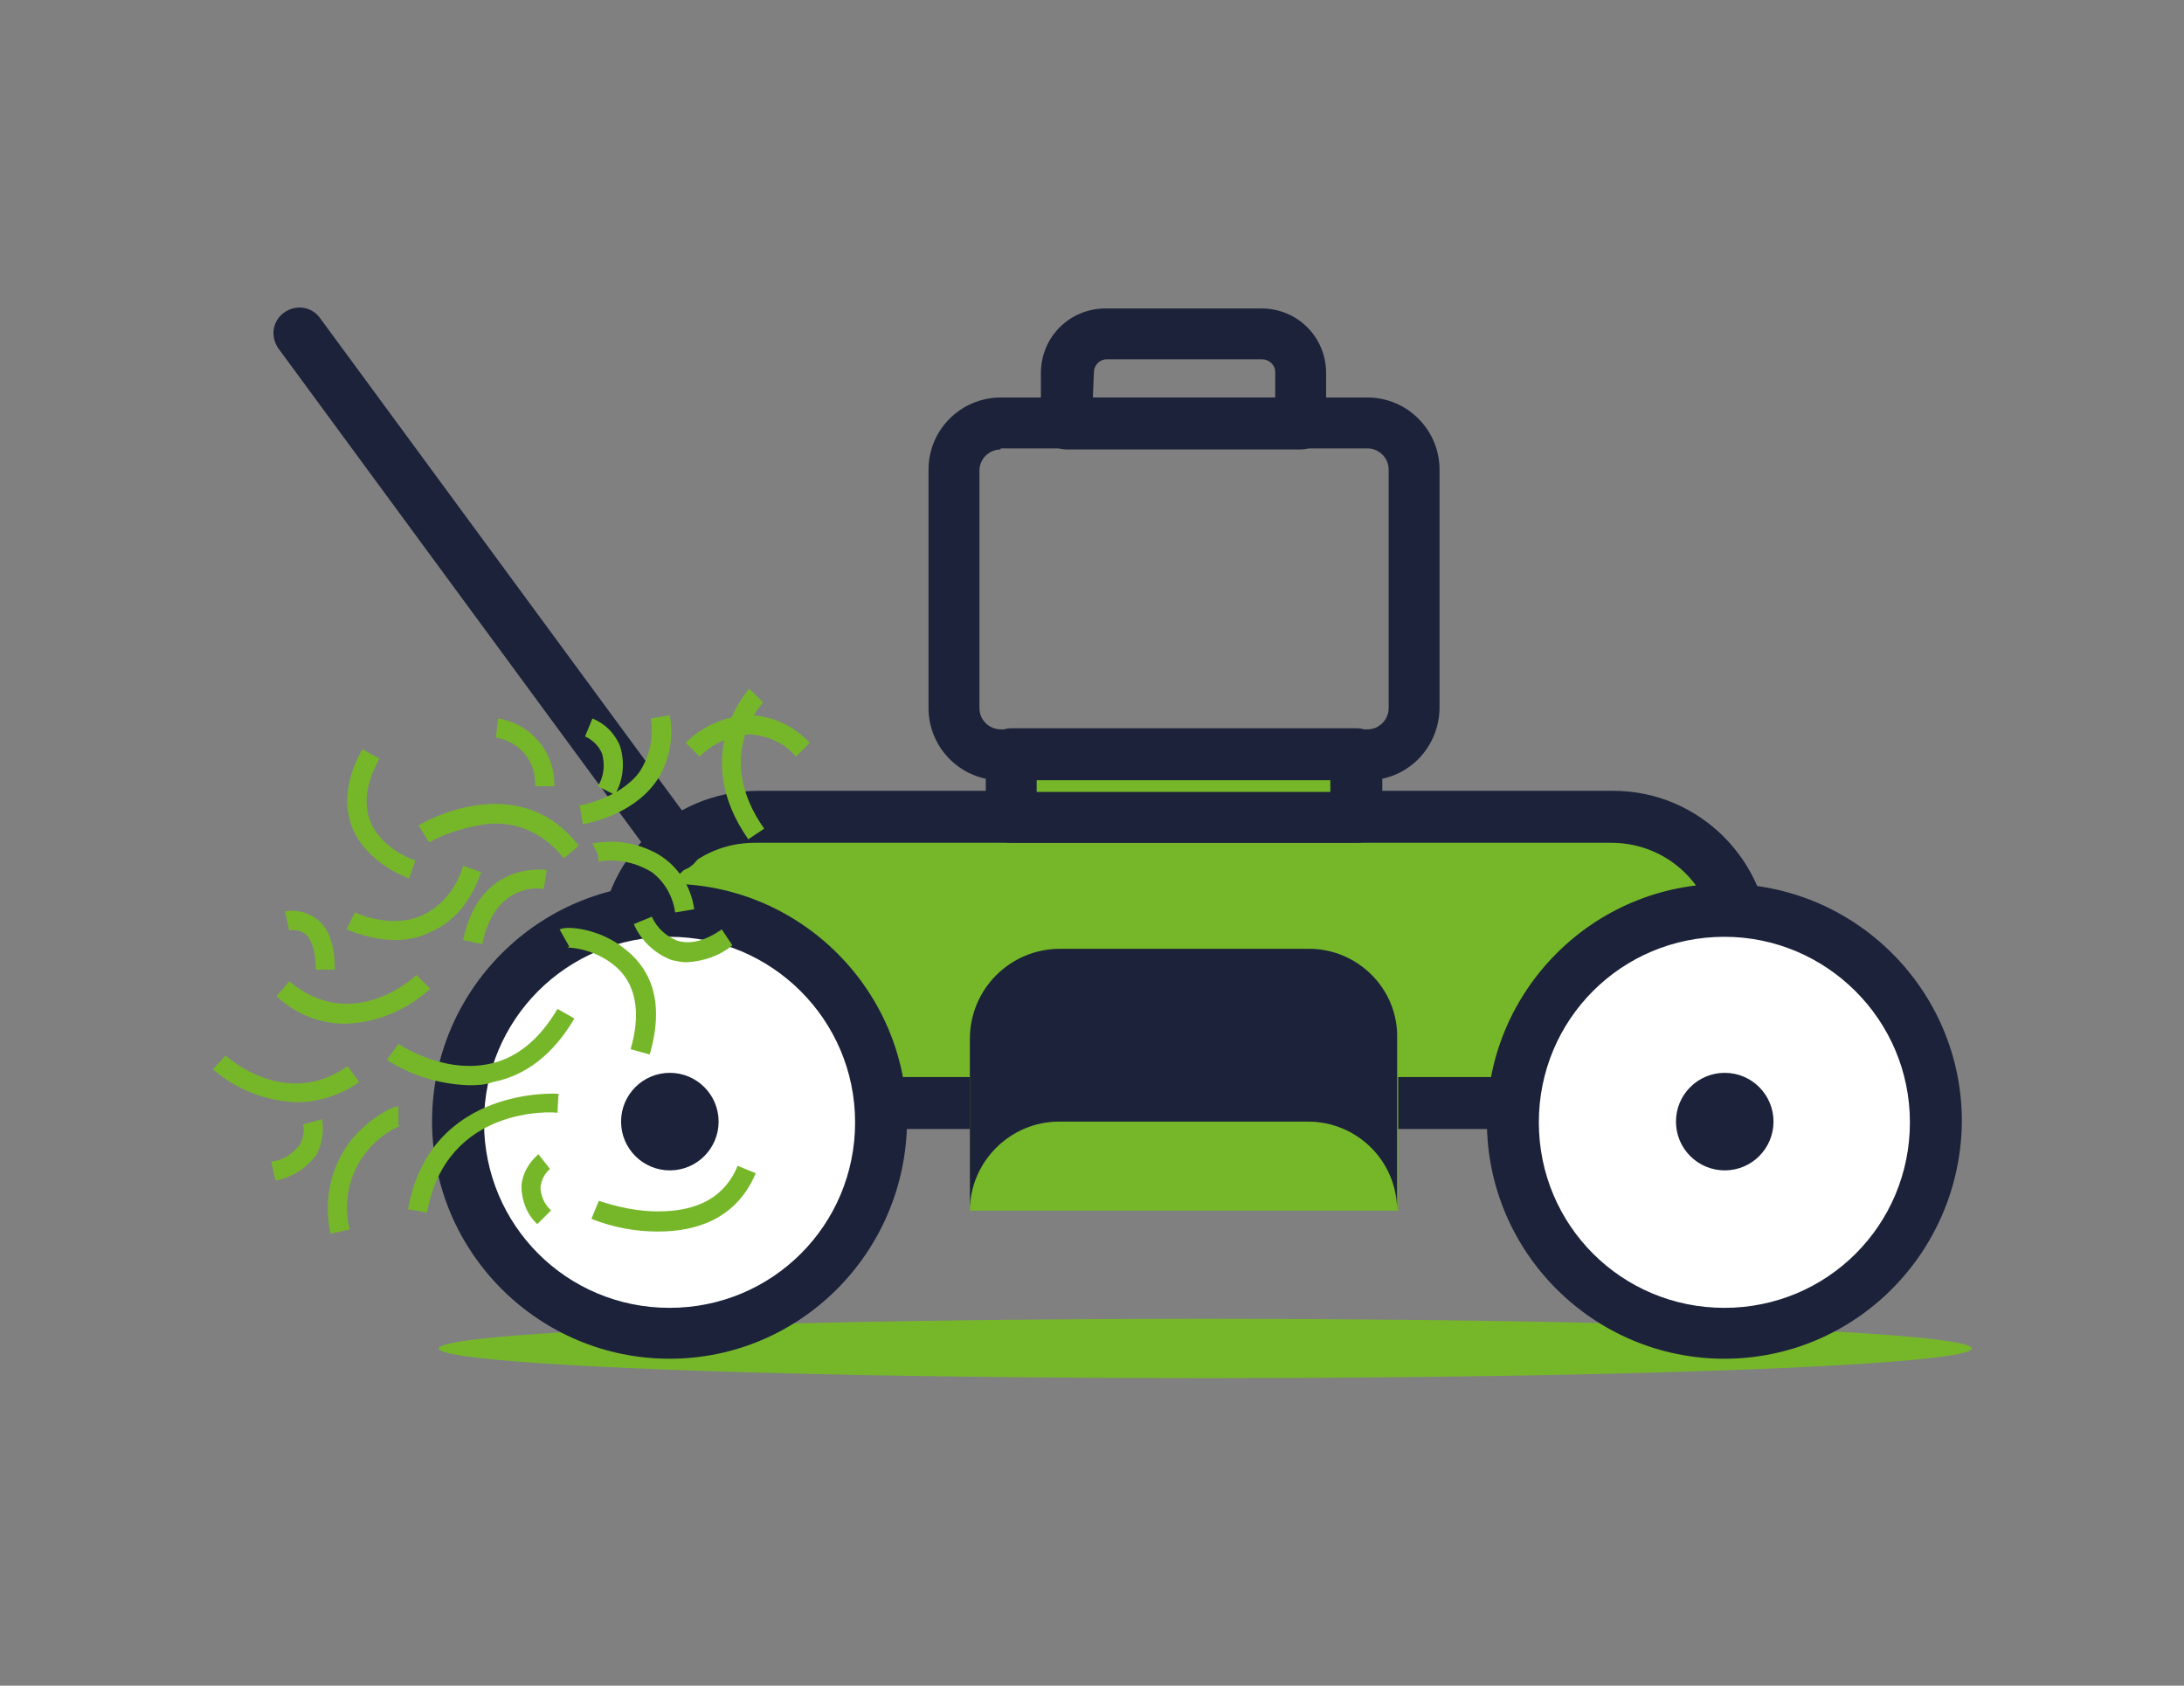 <?xml version="1.0" encoding="utf-8"?>
<!-- Generator: Adobe Illustrator 26.3.1, SVG Export Plug-In . SVG Version: 6.00 Build 0)  -->
<svg version="1.1" id="Capa_1" xmlns="http://www.w3.org/2000/svg" xmlns:xlink="http://www.w3.org/1999/xlink" x="0px" y="0px"
	 viewBox="0 0 206 159" style="enable-background:new 0 0 206 159;" xml:space="preserve">
<rect x="0" y="0" width="206" height="159" fill="#808080" stroke="none"/>
<style type="text/css">
	.st0{fill:#76B72A;}
	.st1{fill:#1B2239;}
	.st2{fill:#FFFFFF;}
</style>
<g id="Grupo_648" transform="translate(-111.5 -1713.5)">
	<g id="Grupo_333" transform="translate(1211.881 1803.796)">
		<ellipse id="Elipse_62" class="st0" cx="-986.7" cy="36.9" rx="72.3" ry="2.8"/>
		<path id="Rectángulo_1641" class="st0" d="M-1025.4-13.2h73.3c8.9,0,16,7.2,16,16v10.9l0,0h-105.4l0,0V2.9
			C-1041.4-6-1034.2-13.2-1025.4-13.2z"/>
		<path id="Trazado_995" class="st1" d="M-936,16.2h-105.4c-1.3,0-2.4-1.1-2.4-2.4V-0.9c0-8.1,6.6-14.7,14.8-14.8h80.8
			c8.1,0,14.7,6.6,14.8,14.8v14.6C-933.6,15.1-934.7,16.1-936,16.2z M-1039,11.3h100.5V-0.9c0-5.5-4.4-9.9-9.9-9.9h-80.8
			c-5.5,0-9.9,4.4-9.9,9.9V11.3z"/>
		<path id="Trazado_996" class="st1" d="M-971.4-16.7h-34.6c-3.8,0-6.8-3.1-6.8-6.8V-46c0-3.8,3.1-6.8,6.8-6.8h34.6
			c3.8,0,6.8,3.1,6.8,6.8v22.4C-964.6-19.8-967.6-16.7-971.4-16.7z M-1006-47.9c-1.1,0-2,0.9-2,2v22.4c0,1.1,0.9,2,2,2h34.6
			c1.1,0,2-0.9,2-2V-46c0-1.1-0.9-2-2-2H-1006z"/>
		<rect id="Rectángulo_1642" x="-1005" y="-19.1" class="st0" width="32.6" height="6"/>
		<path id="Trazado_997" class="st1" d="M-972.4-10.8h-32.6c-1.3,0-2.4-1.1-2.4-2.4v-6c0-1.3,1.1-2.4,2.4-2.4h32.6
			c1.3,0,2.4,1.1,2.4,2.4v6C-970-11.8-971.1-10.8-972.4-10.8z M-1002.6-15.6h27.7v-1.1h-27.7V-15.6z"/>
		<path id="Trazado_998" class="st1" d="M-977.7-47.9h-22.1c-1.3,0-2.4-1.1-2.4-2.4c0,0,0,0,0,0v-4.8c0-3.4,2.7-6.1,6.1-6.1h14.7
			c3.4,0,6.1,2.7,6.1,6.1v4.8C-975.2-49-976.3-47.9-977.7-47.9C-977.7-47.9-977.7-47.9-977.7-47.9z M-997.3-52.8h17.2v-2.4
			c0-0.7-0.6-1.2-1.2-1.2h-14.7c-0.7,0-1.2,0.6-1.2,1.2L-997.3-52.8z"/>
		<g id="Grupo_330" transform="translate(20.774 54.467)">
			<ellipse id="Elipse_63" class="st2" cx="-1058" cy="-38.9" rx="19.9" ry="19.9"/>
			<path id="Trazado_999" class="st1" d="M-1058-16.6c-12.3,0-22.4-10-22.4-22.4c0-12.3,10-22.4,22.4-22.4c12.3,0,22.4,10,22.4,22.4
				C-1035.7-26.6-1045.7-16.6-1058-16.6z M-1058-56.4c-9.7,0-17.5,7.8-17.5,17.5c0,9.7,7.8,17.5,17.5,17.5c9.7,0,17.5-7.8,17.5-17.5
				C-1040.5-48.6-1048.4-56.4-1058-56.4L-1058-56.4z"/>
		</g>
		<g id="Grupo_331" transform="translate(120.266 54.467)">
			<ellipse id="Elipse_64" class="st2" cx="-1058" cy="-38.9" rx="19.9" ry="19.9"/>
			<path id="Trazado_1000" class="st1" d="M-1058-16.6c-12.3,0-22.4-10-22.4-22.4c0-12.3,10-22.4,22.4-22.4
				c12.3,0,22.4,10,22.4,22.4C-1035.7-26.6-1045.7-16.6-1058-16.6z M-1058-56.4c-9.7,0-17.5,7.8-17.5,17.5c0,9.7,7.8,17.5,17.5,17.5
				c9.7,0,17.5-7.8,17.5-17.5c0,0,0,0,0,0C-1040.5-48.6-1048.4-56.4-1058-56.4L-1058-56.4z"/>
		</g>
		<ellipse id="Elipse_65" class="st1" cx="-937.7" cy="15.5" rx="4.6" ry="4.6"/>
		<ellipse id="Elipse_66" class="st1" cx="-1037.2" cy="15.5" rx="4.6" ry="4.6"/>
		<path id="Rectángulo_1643" class="st0" d="M-996.9-0.8h16.3c6.7,0,12.1,5.4,12.1,12.1l0,0v12.6l0,0h-40.4l0,0V11.3
			C-1008.9,4.6-1003.5-0.8-996.9-0.8L-996.9-0.8z"/>
		<path id="Trazado_1001" class="st1" d="M-976.9-0.8h-23.5c-4.7,0-8.5,3.8-8.5,8.5l0,0v16.2l0,0c0-4.6,3.8-8.4,8.4-8.4h23.5
			c4.6,0,8.4,3.7,8.4,8.4l0,0V7.6C-968.5,3-972.3-0.8-976.9-0.8z"/>
		<path id="Trazado_1002" class="st1" d="M-1036.6-8.1c-0.8,0-1.5-0.4-2-1l-35.5-48.3c-0.8-1.1-0.6-2.6,0.5-3.4
			c1.1-0.8,2.6-0.6,3.4,0.5c0,0,0,0,0,0l35.5,48.3c0.8,1.1,0.6,2.6-0.5,3.4C-1035.6-8.3-1036.1-8.1-1036.6-8.1L-1036.6-8.1z"/>
		<g id="Grupo_332" transform="translate(0 35.97)">
			<path id="Trazado_1003" class="st0" d="M-1047.2-45.3c-1.9-2.5-5-3.8-8.1-3.1c-1.6,0.3-3.2,0.8-4.6,1.6l-1-1.6
				c0.1-0.1,9.3-5.6,15.1,1.9L-1047.2-45.3z"/>
			<path id="Trazado_1004" class="st0" d="M-1063.1-37.6c-1.6,0-3.1-0.4-4.6-1l0.8-1.6l-0.4,0.8l0.4-0.8c0,0,3.3,1.6,6.3,0.3
				c1.9-0.9,3.3-2.6,3.9-4.7l1.7,0.6c-1,2.9-2.7,4.8-4.9,5.7C-1060.9-37.8-1062-37.6-1063.1-37.6z"/>
			<path id="Trazado_1005" class="st0" d="M-1061.8-43.4c-0.2-0.1-4-1.4-5.4-4.9c-0.8-2.2-0.5-4.6,1-7.3l1.6,0.9
				c-1.2,2.2-1.5,4.1-0.9,5.8c1,2.7,4.2,3.8,4.3,3.8L-1061.8-43.4z"/>
			<path id="Trazado_1006" class="st0" d="M-1049.9-52.1c0.1-2.3-1.4-4.2-3.7-4.6l0.2-1.8c3.1,0.5,5.4,3.2,5.3,6.4L-1049.9-52.1z"/>
			<path id="Trazado_1007" class="st0" d="M-1054.9-37.2l-1.8-0.4c1.6-7.6,7.8-6.6,7.9-6.6l-0.3,1.8
				C-1049.3-42.5-1053.7-43.1-1054.9-37.2z"/>
			<path id="Trazado_1008" class="st0" d="M-1067.8-29.7c-2.4,0-4.7-0.9-6.5-2.6l1.2-1.4c6,5,11.8-0.4,12-0.6l1.3,1.3
				C-1062-31-1064.8-29.8-1067.8-29.7z"/>
			<path id="Trazado_1009" class="st0" d="M-1060.1-11.9l-1.8-0.3c2.1-11.7,14.1-10.9,14.2-10.9l-0.1,1.8
				C-1048.2-21.4-1058.3-22-1060.1-11.9z"/>
			<path id="Trazado_1010" class="st0" d="M-1038.3-10.1c-2.2,0-4.3-0.4-6.3-1.2l0.7-1.7c1.8,0.6,3.7,1,5.6,1c3.8,0,6.3-1.4,7.5-4.3
				l1.7,0.7C-1030.9-11.3-1034.7-10.1-1038.3-10.1z"/>
			<path id="Trazado_1011" class="st0" d="M-1039.1-26.8l-1.8-0.5c0.9-3.1,0.6-5.6-0.9-7.3c-1.3-1.4-3.2-2.2-5.1-2.3
				c0.1,0,0.1,0,0.2-0.1l-0.9-1.6c0.8-0.4,3.9,0,6.1,1.8C-1039.4-35.2-1037.5-32.3-1039.1-26.8z"/>
			<path id="Trazado_1012" class="st0" d="M-1056.2-23.9c-2.7-0.1-5.4-0.9-7.7-2.4l1.1-1.5l-0.5,0.7l0.5-0.7c0,0,4.1,2.8,8.5,1.9
				c2.6-0.5,4.8-2.3,6.5-5.2l1.6,0.9c-2,3.4-4.6,5.4-7.7,6C-1054.7-23.9-1055.4-23.9-1056.2-23.9z"/>
			<path id="Trazado_1013" class="st0" d="M-1069.2-9.9c-0.7-3.1,0-6.4,2-8.9c1.6-1.9,3.7-3.1,4.4-3.1v1.8c0.1,0,0.1,0,0.2,0
				c-3.8,1.7-5.8,5.8-4.8,9.8L-1069.2-9.9z"/>
			<path id="Trazado_1014" class="st0" d="M-1072.4-22.3c-2.9-0.1-5.7-1.2-7.9-3.1l1.2-1.3c0.2,0.2,5.7,5.1,11.5,1l1.1,1.5
				C-1068.2-23-1070.3-22.3-1072.4-22.3z"/>
			<path id="Trazado_1015" class="st0" d="M-1068.8-34.8l-1.8,0c0-1.6-0.3-2.7-0.9-3.3c-0.5-0.4-1-0.5-1.6-0.4l-0.4-1.8
				c1.1-0.2,2.2,0.1,3.1,0.8C-1069.3-38.6-1068.8-37-1068.8-34.8z"/>
			<path id="Trazado_1016" class="st0" d="M-1074.4-14.9l-0.4-1.8c1.1-0.1,2-0.7,2.7-1.6c0.3-0.6,0.5-1.3,0.3-1.9l1.8-0.5
				c0.2,1.1,0,2.3-0.5,3.3C-1071.5-16-1072.9-15.2-1074.4-14.9z"/>
			<path id="Trazado_1017" class="st0" d="M-1049.7-10.8c-1-0.9-1.5-2.3-1.5-3.6c0.1-1.2,0.7-2.2,1.6-3l1.1,1.4l-0.6-0.7l0.6,0.7
				c-0.5,0.4-0.8,1-0.9,1.7c0,0.8,0.4,1.7,1,2.2L-1049.7-10.8z"/>
			<path id="Trazado_1018" class="st0" d="M-1029.8-47.1c-5.6-8,0-14.1,0.1-14.2l1.3,1.3l-0.7-0.6l0.7,0.6
				c-0.2,0.2-4.7,5.1,0.1,11.9L-1029.8-47.1z"/>
			<path id="Trazado_1019" class="st0" d="M-1045.4-48.5l-0.3-1.8c0,0,3.7-0.6,5.6-3.1c1-1.5,1.4-3.3,1.1-5.1l1.8-0.3
				c0.4,2.3-0.1,4.6-1.4,6.4C-1041-49.2-1045.2-48.6-1045.4-48.5z"/>
			<path id="Trazado_1020" class="st0" d="M-1042.4-51.3l-1.6-0.8c0.6-0.9,0.7-2.1,0.4-3.1c-0.3-0.7-0.9-1.3-1.6-1.6l0.7-1.7
				c1.2,0.5,2.1,1.4,2.6,2.6C-1041.4-54.3-1041.6-52.6-1042.4-51.3z"/>
			<path id="Trazado_1021" class="st0" d="M-1036.7-40.2c-0.2-1.5-1-2.9-2.2-3.8c-1.5-0.9-3.2-1.3-5-1l-0.1-0.7l-0.5-1
				c2-0.4,4.1-0.1,6,0.9c2,1.1,3.3,3.1,3.6,5.3L-1036.7-40.2z"/>
			<path id="Trazado_1022" class="st0" d="M-1035.6-35.5c-0.5,0-0.9-0.1-1.4-0.2c-1.6-0.6-2.9-1.8-3.6-3.4l1.7-0.7
				c0.5,1.1,1.4,1.9,2.5,2.3c1.2,0.3,2.5,0,4.1-1.1l1,1.5C-1032.5-36.1-1034-35.6-1035.6-35.5z"/>
			<path id="Trazado_1023" class="st0" d="M-1025.3-54.9c-1.1-1.3-2.7-2-4.4-2.1h-0.1c-1.7,0.1-3.4,0.9-4.6,2.1l-1.3-1.3
				c1.6-1.6,3.7-2.5,5.9-2.6c2.2,0,4.3,1,5.8,2.6L-1025.3-54.9z"/>
		</g>
	</g>
</g>
</svg>
